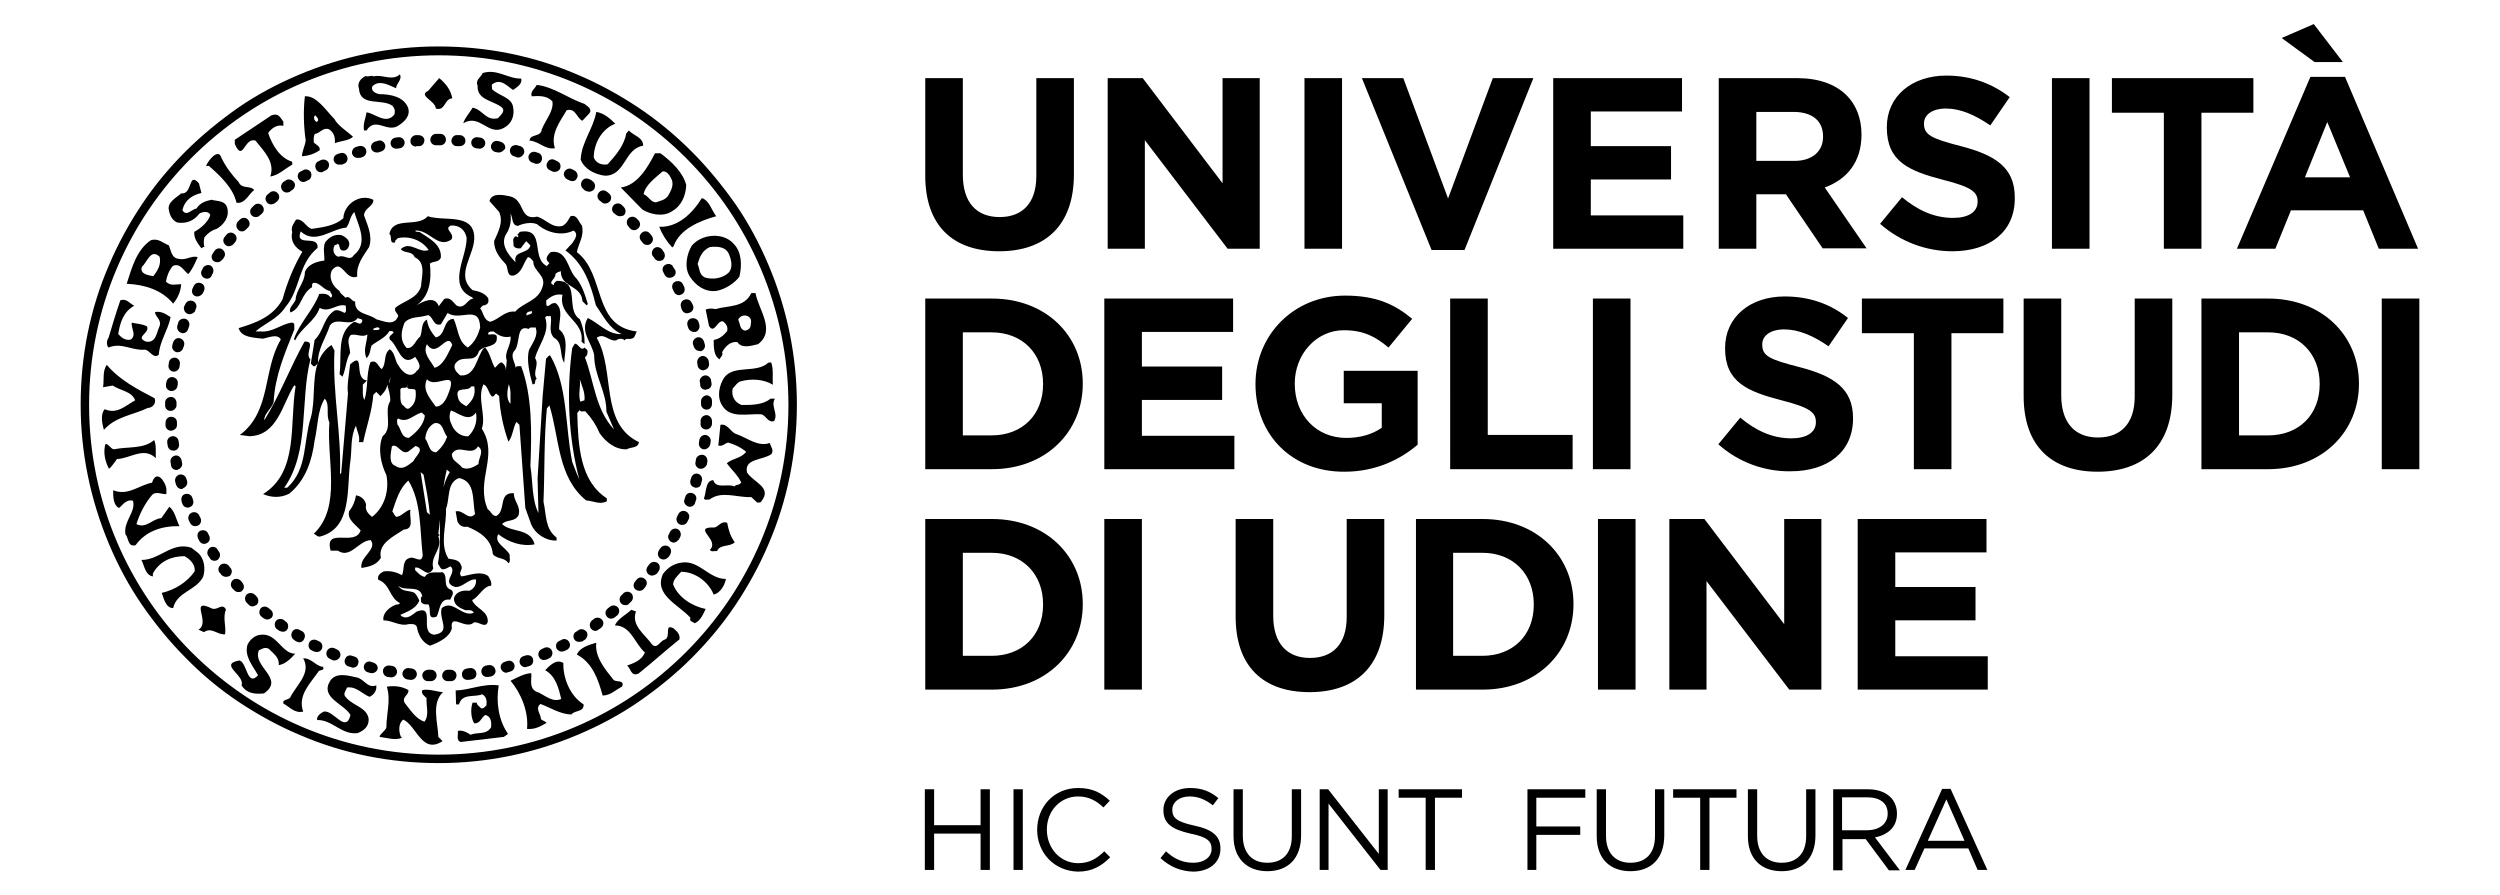 <?xml version="1.0" encoding="utf-8"?>
<!-- Generator: Adobe Illustrator 27.7.0, SVG Export Plug-In . SVG Version: 6.00 Build 0)  -->
<svg version="1.1" id="Livello_1" xmlns="http://www.w3.org/2000/svg" xmlns:xlink="http://www.w3.org/1999/xlink" x="0px" y="0px"
	 viewBox="0 0 592 212" style="enable-background:new 0 0 592 212;" xml:space="preserve">
<path d="M232.2,186.9v8.5h-11v-8.5h-2.2V206h2.2v-8.6h11v8.6h2.2v-19.1H232.2z M240,186.9h2.2V206H240V186.9z M245.6,196.5
	L245.6,196.5c0-5.5,4-9.9,9.7-9.9c3.5,0,5.5,1.2,7.5,3l-1.5,1.6c-1.6-1.5-3.4-2.6-6-2.6c-4.2,0-7.4,3.4-7.4,7.8v0.1
	c0,4.4,3.2,7.9,7.4,7.9c2.6,0,4.3-1,6.2-2.8l1.4,1.4c-2,2-4.2,3.4-7.6,3.4C249.7,206.3,245.6,202,245.6,196.5 M274.8,203.2l1.3-1.6
	c2,1.8,3.9,2.7,6.5,2.7c2.6,0,4.3-1.4,4.3-3.2V201c0-1.8-1-2.8-5-3.6c-4.4-1-6.4-2.4-6.4-5.5v-0.1c0-3,2.6-5.2,6.3-5.2
	c2.8,0,4.8,0.8,6.7,2.4l-1.3,1.7c-1.8-1.4-3.5-2.1-5.5-2.1c-2.5,0-4.1,1.4-4.1,3.1v0.1c0,1.8,1,2.8,5.2,3.7c4.3,0.9,6.2,2.5,6.2,5.4
	v0.1c0,3.3-2.7,5.4-6.5,5.4C279.6,206.3,277.1,205.3,274.8,203.2 M292.1,198v-11.1h2.2v11c0,4.1,2.2,6.4,5.8,6.4
	c3.5,0,5.8-2.1,5.8-6.3v-11.1h2.2v10.9c0,5.6-3.2,8.5-8,8.5C295.4,206.3,292.1,203.4,292.1,198 M326.5,186.9v15.3l-12-15.3h-2V206
	h2.1v-15.7l12.3,15.7h1.7v-19.1H326.5z M331.2,186.9v2h6.4V206h2.2v-17.1h6.4v-2H331.2z M361.7,186.9V206h2.1v-8.3h10.4v-2h-10.4
	v-6.8h11.6v-2H361.7z M378.1,198v-11.1h2.2v11c0,4.1,2.2,6.4,5.8,6.4c3.5,0,5.8-2.1,5.8-6.3v-11.1h2.2v10.9c0,5.6-3.2,8.5-8,8.5
	C381.3,206.3,378.1,203.4,378.1,198 M396.2,186.9v2h6.4V206h2.2v-17.1h6.4v-2H396.2z M413.9,198v-11.1h2.2v11c0,4.1,2.2,6.4,5.8,6.4
	c3.5,0,5.8-2.1,5.8-6.3v-11.1h2.2v10.9c0,5.6-3.2,8.5-8,8.5C417.1,206.3,413.9,203.4,413.9,198 M442.1,196.6c2.9,0,4.9-1.5,4.9-3.9
	v-0.1c0-2.4-1.8-3.8-4.9-3.8h-5.9v7.8H442.1z M434.1,186.9h8.2c2.4,0,4.2,0.7,5.4,1.9c0.9,0.9,1.5,2.3,1.5,3.8v0.1
	c0,3.2-2.2,5-5.2,5.6l5.9,7.8h-2.6l-5.5-7.4h-5.5v7.4h-2.2V186.9z M460.9,189.3l4.3,9.8h-8.7L460.9,189.3z M459.9,186.8l-8.7,19.2
	h2.2l2.3-5.1h10.4l2.2,5.1h2.3l-8.7-19.2H459.9z M219.1,41.6V18.5h8.9v22.9c0,6.6,3.3,10,8.7,10c5.4,0,8.7-3.3,8.7-9.7V18.5h8.9
	v22.8c0,12.2-6.9,18.2-17.7,18.2C225.7,59.5,219.1,53.5,219.1,41.6 M262.4,18.5h8.2l18.9,24.9V18.5h8.8v40.4h-7.6l-19.6-25.7v25.7
	h-8.8V18.5z M308.9,18.5h8.9v40.4h-8.9V18.5z M322.5,18.5h9.8l10.6,28.5l10.6-28.5h9.6l-16.3,40.7h-7.8L322.5,18.5z M367.8,18.5
	h30.5v7.9h-21.6v8.2h19v7.9h-19V51h21.9v7.9h-30.8V18.5z M424.9,38.1c4.3,0,6.8-2.3,6.8-5.7v-0.1c0-3.8-2.7-5.8-7-5.8h-8.8v11.6
	H424.9z M407,18.5h18.5c5.1,0,9.1,1.4,11.8,4.1c2.2,2.2,3.5,5.4,3.5,9.2v0.1c0,6.5-3.5,10.6-8.7,12.5l9.9,14.4h-10.4L422.9,46h-7
	v12.9H407L407,18.5L407,18.5z M445.2,53l5.2-6.3c3.6,3,7.5,4.9,12.1,4.9c3.6,0,5.8-1.4,5.8-3.8v-0.1c0-2.2-1.4-3.4-8.1-5.1
	c-8.1-2.1-13.4-4.3-13.4-12.4v-0.1c0-7.3,5.9-12.2,14.1-12.2c5.9,0,10.9,1.9,15,5.1l-4.6,6.7c-3.6-2.5-7.1-4-10.5-4
	s-5.2,1.6-5.2,3.5v0.1c0,2.6,1.7,3.5,8.7,5.3c8.2,2.1,12.8,5.1,12.8,12.1V47c0,8-6.1,12.5-14.8,12.5C456.2,59.5,450.1,57.3,445.2,53
	 M485.9,18.5h8.9v40.4h-8.9V18.5z M512.4,26.7h-12.3v-8.2h33.5v8.2h-12.3v32.2h-8.9V26.7z M556.5,42l-5.4-13.1L545.8,42H556.5z
	 M554.8,14.7h-6.7L540.3,9l7.6-3.3L554.8,14.7z M547.1,18.2h8.2l17.3,40.7h-9.3l-3.7-9.1h-17.1l-3.7,9.1h-9.1L547.1,18.2z
	 M234.8,103.1c7.3,0,12.2-4.9,12.2-12.1v-0.1c0-7.2-4.9-12.2-12.2-12.2H228v24.4H234.8z M219.1,70.7h15.8c12.7,0,21.5,8.7,21.5,20.1
	v0.1c0,11.4-8.8,20.2-21.5,20.2h-15.8L219.1,70.7L219.1,70.7z M261.5,70.7h30.5v7.9h-21.6v8.2h19v7.9h-19v8.5h21.9v7.9h-30.8V70.7z
	 M297.3,91v-0.1c0-11.5,9-20.9,21.2-20.9c7.3,0,11.7,2,15.9,5.5l-5.6,6.8c-3.1-2.6-5.9-4.1-10.6-4.1c-6.5,0-11.6,5.7-11.6,12.6v0.1
	c0,7.4,5.1,12.8,12.2,12.8c3.2,0,6.1-0.8,8.4-2.4v-5.8h-9v-7.7h17.5v17.5c-4.1,3.5-9.9,6.4-17.3,6.4
	C305.9,111.8,297.3,102.9,297.3,91 M343.4,70.7h8.9V103h20.1v8.1h-29V70.7z M377.2,70.7h8.9v40.4h-8.9V70.7z M406.9,105.2l5.2-6.3
	c3.6,3,7.5,4.9,12.1,4.9c3.6,0,5.8-1.4,5.8-3.8v-0.1c0-2.2-1.4-3.4-8.1-5.1c-8.1-2.1-13.4-4.3-13.4-12.3v-0.1
	c0-7.3,5.9-12.2,14.1-12.2c5.9,0,10.9,1.8,15,5.1L433,82c-3.6-2.5-7.1-4-10.5-4s-5.2,1.6-5.2,3.5v0.1c0,2.7,1.7,3.5,8.7,5.3
	c8.2,2.1,12.8,5.1,12.8,12.1v0.1c0,8-6.1,12.5-14.8,12.5C417.9,111.7,411.7,109.5,406.9,105.2 M453.2,78.9h-12.3v-8.2h33.5v8.2
	h-12.3v32.2h-8.9V78.9z M479.2,93.8V70.7h8.9v22.9c0,6.6,3.3,10,8.7,10s8.7-3.3,8.7-9.7V70.7h8.9v22.8c0,12.2-6.9,18.2-17.7,18.2
	C485.9,111.7,479.2,105.7,479.2,93.8 M537.1,103.1c7.3,0,12.2-4.9,12.2-12.1v-0.1c0-7.2-4.9-12.2-12.2-12.2h-6.9v24.4H537.1z
	 M521.3,70.7h15.8c12.7,0,21.5,8.7,21.5,20.1v0.1c0,11.4-8.8,20.2-21.5,20.2h-15.8V70.7z M564,70.7h8.9v40.4H564V70.7z M234.8,155.3
	c7.3,0,12.2-4.9,12.2-12.1v-0.1c0-7.2-4.9-12.2-12.2-12.2H228v24.4H234.8z M219.1,122.9h15.8c12.7,0,21.5,8.7,21.5,20.1v0.1
	c0,11.4-8.8,20.2-21.5,20.2h-15.8L219.1,122.9L219.1,122.9z M261.5,122.9h8.9v40.4h-8.9V122.9z M292.6,146v-23.1h8.9v22.9
	c0,6.6,3.3,10,8.7,10s8.7-3.3,8.7-9.7v-23.2h8.9v22.8c0,12.2-6.9,18.2-17.7,18.2C299.2,163.9,292.6,157.9,292.6,146 M351,155.3
	c7.3,0,12.2-4.9,12.2-12.1v-0.1c0-7.2-4.9-12.2-12.2-12.2h-6.9v24.4H351z M335.3,122.9h15.8c12.7,0,21.5,8.7,21.5,20.1v0.1
	c0,11.4-8.8,20.2-21.5,20.2h-15.8V122.9z M378.4,122.9h8.9v40.4h-8.9V122.9z M395.4,122.9h8.2l18.9,24.9v-24.9h8.8v40.4h-7.6
	l-19.6-25.7v25.7h-8.8V122.9z M439.9,122.9h30.5v7.9h-21.6v8.2h19v7.9h-19v8.5h21.9v7.9h-30.8V122.9z"/>
<path d="M123.4,18.6c0.4,1.3-1.1,2.1-1.9,2.7c-1.4-0.9-2.8-2.7-4.7-1.5c-0.6,0.2-0.2,0.9-0.3,1.3c1.6,1.6,4.6,1.9,5,4.2
	c0.4,2.1-0.3,4-2.2,5c-3.7,2-5.7-3.5-9.6-1.1c0.4-1.4,1.5-2.4,2.2-3.7c2.4,0.4,3.1,3.2,6,2.5c0.7-0.8,1.9-1.7,0.9-2.6
	c-2-1.6-5.9-1.7-5.7-5.1c-0.6-1.4,0.8-2,1.2-3C117.7,16.2,120.3,18.7,123.4,18.6 M88.5,18.1c1.9-0.6,4.4,1.2,6.2-0.5
	c0.6,1.4-0.9,2.1-0.9,3.3c-1.7-0.7-3.9-2.1-5.6-0.5c-0.5,1.2,0.9,1.8,1.7,1.9c2.6,0,5.6,0.6,6.7,3.1c0.7,2-0.8,3.4-2.2,4.3
	c-2.7,1.9-5.5-2.2-7.6,1.2l-0.6,0c-0.3-1.6,0.4-2.9,0.6-4.3c2.1,0.3,4.6,3,6.6,0.5c0.2-1,0.1-1.2-0.4-2c-2.5-1.9-7.7,0.3-8-4.1
	c-0.5-1.4,0.5-2.5,1.6-3C87.3,18.3,88.1,17.7,88.5,18.1 M107.1,23.3c-1.9,0-1.6,3.1-3.9,2.4c-0.1-1.9-4.3-3-1.8-4.2l2.6-3
	C105.4,19.6,106.8,21.3,107.1,23.3 M138.4,24.6c0.7,0.6,2,1.2,1.1,2.3l-1.6,1.7c-1.3-0.6-1.6-3.1-3.7-2.5c-1.6,2.7-3.9,5.6-2.8,9
	c-2.4,0.4-3.8-1.7-6-1.8c0.1-1.7,2.7-0.7,2.9-2.7c0.9-2.2,2.9-4.4,2.5-6.6c-1.3-1.4-3.1-1.3-4.9-1.2c-0.4-1.2,0.8-1.8,1.2-2.7
	C131.2,20.6,134.5,23.3,138.4,24.6 M67.1,28.8l0,1c-1.6-0.4-2.9,0.7-3.6,1.7c0.9,2.7,2.7,5.9,5.7,6.8l0,0.7
	c-1.7,0.9-3.2,2.5-5.2,2.8c1.2-3.4-1.5-6-3.5-8.5c-2.7-0.9-2.9,5.3-4.9,0.8l0-1l8.7-5.8C66,26.7,66.3,27.8,67.1,28.8 M75.3,28.6
	L75,28.9c-0.7-0.4-0.8-1.1-0.4-1.6C74.8,27.5,75.5,28,75.3,28.6 M83.6,32.4c-1.2-1.2-3.6-2.6-4.4-4.2c-2-2-4.2-5.6-7-5.4
	c-0.4,3.3-0.3,7.2,0.2,10.5c-0.2,1.3-0.8,2.3-0.9,3.7c1.6-0.1,3-0.6,4.2-1.4c0.2-1-0.9-1.3-1.4-1.9c0-0.7-0.1-1.5,0.3-2
	c1.2-0.1,1.8-1.6,3.3-1.1c1.2,0.8,1.5,1.9,1.4,3.3C80.8,33.3,82.4,33.4,83.6,32.4 M145.7,29.3c-3.2,1.2-5.1,4.7-5.1,8
	c0.5,1.3,1.9,1.9,3.3,1.6c2-2.2,3.9-4.5,4.4-7.3l0.6-0.7c1.1,1.2,3.4,1.6,3.4,3.6c-4.5,0.7-4.2,7.2-9.1,7.1
	c-2.3-0.3-4.8-1.5-5.7-3.8c0.2-4.2,3-7.3,3.7-11.3C143.1,26.8,144.6,28.2,145.7,29.3 M52.4,37.3c1,2.1,2.4,4,4.1,5.8
	c0.8,1.8,2.7,0.7,3.7,1.9c-1.2,0.8-2.2,3.4-4.2,3c-0.8-3.5-3.8-6.3-6.5-8.7l-0.7,0C49.2,38.1,51.7,35,52.4,37.3 M47.7,45.7
	c-2.2,0.5-4,1.7-4.5,4.1c1,1.6,2.2-0.3,3.3-0.4c0.9-1.4,2.2-1.8,3.6-2.1c1.3,0.4,3.2,0.1,3.7,1.9c0.6,2.2-0.8,4-2.5,5
	c-1.1,0.3-2.1,1-2.9,2c-0.2,0.9-0.2,1.4,0,2.3c-0.3-0.1-0.5,0.2-0.7,0.3c-0.9-1.2-1.8-2.3-1.7-3.9c1.5-0.8,3.3-2.3,3.8-4
	c-0.5-1.1-2-0.7-2.6-0.3c-1.3,1.7-3,2.4-5.2,2.1c-1.2-0.5-1.8-1.7-2-2.9c-0.5-1.9,1.8-3,2.9-4c2.8,0.3,1.6-5.3,4.2-2.4L47.7,45.7z
	 M158.3,46.2c-0.7,1.2-1.9,1.3-2.9,1.7c-1.3,0.1-1.9-1.6-3-1.9c0.4-2.2,2.8-3.9,4.5-5.4c0.9-0.2,1.7,0.9,2,1.6
	C159.7,43.5,159,45,158.3,46.2 M156.4,36.3l-1.3,0c-1.6,3.1-4.1,7.6-8.1,8.1l5.1,5.2c1.9,1.2,4.9,1.8,6.9,0.5
	c2.4-1.3,3.4-3.8,3.5-6.3C161.7,40.8,159.1,38.3,156.4,36.3 M169.6,51.2c-3.9,1.1-8.6,3-10.1,7.1l-0.3,0.3c-1.4-1.5-2.4-3.1-3.1-4.9
	c4.4,0.2,7.9-3.2,10.1-6.8C168,47.5,168.5,49.8,169.6,51.2 M36.3,65.4c-1.1-0.2-3.3-0.5-2.7-2.2c1.3-1.2,2.1-4.4,4.2-2.4
	C38.2,62.6,37.4,64,36.3,65.4 M42.4,61.3c-1.8-0.1-1.9-2-2.4-3.2c-1.4-0.5-2.5-1.8-4.3-1.2c-3.4,2.3-4.5,6.6-5.7,10.3
	c4.2,0.2,8.3,1.4,11,4.7c1.1-1.3,1.8-2.9,1.9-4.6c-1.6,0-2.4,0.5-3.6-0.6c0.2-1.3,0.7-2.6,1.6-3.7c1.8-0.9,2.7,1.3,3.7,1.9
	c1-1.2,1.6-2.6,2.2-4C45.4,60.4,44.1,61.7,42.4,61.3 M172.5,64.6c-1.4,1.3-3.7,1.7-5.6,1.1c-1.4-0.7-1.2-2.1-1.7-3.2
	c0.5-1.7,1.1-3.2,2.9-4c1.9-0.2,3.9-0.1,4.6,1.9C173.2,61.6,173.6,63.5,172.5,64.6 M173.7,57.7c-2.5-2.8-7.6-2.3-9.9,0.5
	c-1.2,2-1.8,5.1-0.5,7.2c1.4,2.2,3.6,3.8,6.3,3.5c2.2-0.4,4.4-1.9,5.5-3.4C175.7,62.9,175.7,59.7,173.7,57.7 M31.8,72.4
	c-2.6,1.4-3.4,4.1-3.8,6.7c0.8,0.9,1.7,1.6,3,1.3c1.4-1.1,0-2.6,0.2-4c1.2,0.3,2.6,0.3,3.6,0.9c0.8,1.6-3,2.5-0.2,3.6
	c2.4,0.4,2.5-2.3,3.2-3.7c0.5-1.5-1-2.1-1.1-3.3c1.5-0.3,2.6,0.5,3.7,1.2c-0.6,3.1-2.6,5.7-2.8,8.9c-1.3,1.1-2.1-1.1-3.3-1.2
	c-3,0.3-5.5-1.8-8.6-0.5c-0.5-0.5-0.5-1.7,0-2.3c0.9-3,1.8-6,2.8-8.9C30,70.6,30.7,71.9,31.8,72.4 M176.5,78.3
	c-1.4-0.2-1.2-1.7-1.7-2.6c0.8-1.7,3.5-1.1,3,0.9C177.8,77.7,177.3,78.1,176.5,78.3 M178.9,69.4l-1,0c-1.6,3.5-5.5,2.9-8.5,3.8
	c-0.9-0.2-1.4-0.2-2.3,0.1l0.8,3.9c1.3,2,1.9-1.4,3.3-1.1c0.8,0.6,1.2,1.3,1,2.3c-0.9,1.1-1.9,1.9-3.2,2.1c0,1.7,0,3.8,1.4,4.6
	c0.2-0.6,0.9-0.9,0.6-1.7c0.7-1.3,1.9-2.6,3.6-2.4c1.1,1.7,3.5,0.8,4.9,0.5C183.8,78.3,179.6,73.3,178.9,69.4 M36.6,94.3
	c0.5,1.2-0.5,2.3-1.6,2.3c-3.5,1.7-7.6,2-10.4,5.2c-0.4-1.4-0.9-3.7,0.2-4.9c2.9,1.3,5-0.9,7.2-2.1c-0.8-2.2-3.6-2.3-5.3-3.5
	l-2.3,0.4c0.3-1.8-0.2-3.8,0.9-5.3C28.3,90,32.6,92.2,36.6,94.3 M182.6,85.8c0.6,1.5,0.3,3.5,0.4,5.3c-2.1-1.3-5.1-1.5-7.6-0.8
	c-0.8,0.2-1.3,1.1-1.9,1.7c-0.4,1.8,0.5,3.3,2.1,3.9c2.5,0,5,0,6.9-1.5l1,0c-1.1,1.8,0.9,3.5-0.2,5.3c-1.4,0.5-1.9-1.3-3-1.6
	c-3.3-0.2-7.4,1.1-9.3-2.1c-1.3-2-0.7-4.8,0.5-6.6c2.3-3.1,7.6-0.9,10.4-3.5L182.6,85.8z M174.4,102.8c2.6,0.9,5.1,3.1,7.9,2.1
	c0.2,0.9,1,1.6,0.4,2.6c-1.9,1.5-6.6,1-5.8,4.4c1.6,2.4,6,3.5,3.4,6.8c-0.2,0.4-0.6,0.3-1,0.3l-1.4-1.3c-3.3,0.2-7-1.6-9.9,0.6
	c-0.4-0.1-1.1,0.3-1.3-0.3c0.6-1.5,0.3-4.2,2.2-4.3c0.7,2.2,3.4,0.7,5,1.5c0.4-0.6,1.3-0.2,1.6-1c-0.8-1.7-2.3-3-3.4-4.5
	c1.4-1.2,3.3-1.1,4.6-2.7c-1.3-1.1-2.8-1.8-4.3-2.2c-0.8,0.2-1.3,1-2.3,0.7l0.5-4.9C172.3,100.2,173,102.4,174.4,102.8 M36.9,108.5
	c-2.8-2.8-6.1,0.1-9.2,0.2c-0.6,0.8-1.3,1.9-1.9,2.3c-0.8-1.5-1.5-3.9-0.8-5.9c0.8,0.1,1.2,1.2,2,1.3c3.2-0.7,7,0,9.5-2.2
	C37.1,105.4,36.8,107.4,36.9,108.5 M138.5,84.6c0.6-0.4,0.7-1,0.6-1.7l-0.7-0.6c-0.9,1-1.4-1-2.3-0.9l-0.6,1
	c-1.4,10.4-0.9,21.3,1.7,31.2c-0.1-0.2-1.2-2.8-1.7-4.2c-1.7-8.4-1-17.9-5.2-25.2c-0.5-0.1-0.6,0.5-1,0.7l-0.8,8.9l-1.2,19.5
	l0.2,8.2c-1.6-3.3-1.3-7.4-1.9-11.1c0.3-7.9,0.5-16.6-2.2-23.7c-0.4,0.1-1.1-0.2-1.3,0.4c-0.1-1.3-1.3-2.6-0.4-3.9
	c1.7-1.6,0.3-6.5,3.5-5.3c0.3-0.6,1.1-0.2,1.6-0.4c0.8,1.9-0.7,3.7-1.5,5.3c-0.7,2.3,0.1,5.7,0.8,8.2c1,0.1,0.3-1,1-1.3
	c-1.1-1.6,0.7-3.3-0.4-4.9c0.8-3.2,3.6-6,2.4-9.6c0.2-0.6,0.9-0.2,1.3-0.4c0.4,1.7-0.7,3.6,0.8,5.2c2.2,1.1,1.2,4.1,2.4,5.9
	c0.1-2.4,1.2-6.1-1.2-7.9c-0.1-2,1.1-4.7-0.8-6.2c-0.9-0.2-1.3,0.5-1.9,0.7c-0.6-0.2-0.2-0.9-0.4-1.3c1.1-1,2.3-1.7,3.9-1.4
	c-1.1,5.1,5.2,6.1,4.5,11.1l0.7,0.6c0.1-1.8-0.3-4.1-1.1-5.9c-2.8-1.8-1-6.4-2.9-8.3c-0.2-0.1-0.4-0.3-0.5-0.4
	c-0.5-0.3-1.2-0.4-2.1-0.4c-0.2,0.3-0.8,0.5-0.6,1c-1.8-0.5,0.6-1.6,0.3-2.6c0.3-0.4,0.8-0.5,1.3-0.7c0,1.3,0.5,2.1,1.2,2.7
	c0.2,0.1,0.4,0.2,0.5,0.4c1.4,1,3.3,1.7,3.4,4l1,1l0.3-0.3c-0.7-2.3-1.5-4.9-3.1-6.5c-1.7-2-1.9-6.5-5.7-5.8
	c-0.7,0.6-1.4,1.6-0.6,2.3l0.3,0.3l-0.6,0.7c-3.9-1.9-0.2-9.2-6.4-8.1l-0.6,0.7l0.3,0.3l-0.3,0.3l-0.3-0.3c-1.1,0.5-0.5,1.5-0.6,2.3
	c0.4,0.6,1,0.7,1.7,0.6l1.3-1.7l1,1c-0.5,2.2-4.2,1.1-3.5,4c-1.6-1.6-3.9-4.3-2.1-6.9c0.8-1.3,1.1-2.9,0.9-4.6
	c0.6,1,0.2,2.7,1.7,2.9c1.3-0.6,3.2-1,4.6-0.4c2.3,2,5.8,2.9,8.6,1.5c1.3,0.8,0.3,2.1-0.3,3l-1.6,1.7c4.4,3.2,6,8.1,7.2,13
	c1.7,2.4,3.1,5.5,6.1,6.8c-3.2,0.2-5.3-2.5-8-3.8c-2,3.2,1,5.9,1.5,8.8c0,4.9,2.9,8.5,2.9,13.4l1.8,4.2
	C140.9,96.8,140.7,90.3,138.5,84.6 M138.4,94.8l-1,0.3c-0.5-2,0.1-3.2-0.1-5.3C137.8,91.5,138.6,92.9,138.4,94.8 M120.5,91
	c0.6,1.7,0.3,2.7,0.4,4.6C119.8,94.7,120.1,92.3,120.5,91 M119.8,87.7c0-0.8-0.3-1.4-1-1.9c-0.7,0.1-1.1,0.9-1.6,1.3
	c-0.9-1.5-1.1-3.4-2.3-4.8c-0.1,0-0.2,0.1-0.3,0.1c-1.8,2.1-1.9,6.8-5.6,6.5c-0.9-0.7-1.9-1.8-1.1-2.9c1.7-2.2,4.5,0.3,5.5-2.8
	c0.3-0.4,0.6-0.6,1.1-0.8c0.1-0.1,0.2-0.2,0.2-0.2c0,0,0.1,0.1,0.1,0.1c1.4-0.5,3.2-0.6,2.8-2.8c-0.5-0.6-1.3-0.2-2-0.3
	c-0.1-0.8,0.8-0.7,1.3-0.7c1.1,0.9,2.4,1.6,4,1.2c0.2,2.1-1.6,3.8-0.9,5.6L119.8,87.7z M113.3,109.9c-1.1,0.7-2.6,1.5-3.9,0.8
	c-1-1.3-2.4-1.5-2.4-3.2c1.6-2.6,4.6,0.8,6.2-1.8C114.8,106.8,113.3,108.4,113.3,109.9 M111.6,91.5l0.7,0c0.4,2-0.4,3.4-1.9,4.7
	c-1-0.6-1.8-1-2-2.3C107.8,91.3,110.8,92.9,111.6,91.5 M106.8,97.2c1.8,0.6,4.2,2.9,5.9,0.5c0.4,1.9-0.2,4.1-1.8,5.6
	c-1.8,0.2-3.5-1.3-4-2.9C106.4,99.6,106.3,98.1,106.8,97.2 M103.2,96.3c-1.3-1.9-3.3-3.9-2.1-6.5c2,2.4,7.2-2.6,5.3,2.8
	C105.9,94,105.1,96.2,103.2,96.3 M103.7,133.5c0.4,0.4,0.4,1,1,1.3c0.8,0.1,1.3-0.4,2-0.7c1.7,1.6-2.4,3.8,1.1,4.9
	c1.9,0.1,3-1.9,4.9-1.8c0.2,1.2-0.5,2.3-1.6,2.7c-1.5-0.2-3.1,0.2-3.6,1.7c-0.1,1.7,1.4,2.4,2.7,2.9c0.7,0,1.6-0.2,2,0.6
	c-2.8,1.2-4.9-3.3-7.6-1.1c-0.8,2.7,2.4,5.7-1.8,6.3c-3.7-0.5,0.5-7.2-4.1-5.5c-1,0.7-2.2,2-3.6,1.1l-0.3-0.3
	c1.7-0.8,3.7-1.4,4.5-3.4c-0.4-0.7-0.6-1.4-1.3-1.9c-1.2-0.5-2.8-0.1-3.7-1.6c1.6,1.5,5.1-0.4,5.7,2.5c-0.6,0.2-0.2,0.9-0.3,1.3
	c0.4,0.6,1,0.7,1.7,0.6c0.9,0.9-0.5,3.9,2,2.9c0.8-1.4,0.6-4.4,3.2-4c0.3-0.7,1.1-1.6,0.3-2.3c-2.3-0.7-0.6-3.2-2.1-4.2
	c-1.5,0.2-3.3-0.4-4.2,1.1c-0.9-0.1-1.6-0.9-2.3-1.6l0-0.6c1.6-0.3,3,2.8,4.3,0.2c-0.8-3,2.3-4.5,1.2-7.6l0.3-0.3l-0.3-0.3
	c0.7-5.1,0.8-10.3,2-15.2l0.7,0.6C102.8,118,105,126.4,103.7,133.5 M100.7,103.9c0.1-1.5,0.8-3,2.2-3.7c2.1-0.3,2,2.2,3,3.2
	c-0.5,1.4-1.3,2.6-2.6,3.7C101.5,107.1,101.6,105,100.7,103.9 M99.6,111.8l0.7,0.6c0.6,3.2,1.2,6.2,1.5,9.5l-0.7-0.6L99.6,111.8z
	 M97.9,109.2c-1.3,1-2.6,2.3-4.3,1.1c-1.7-0.6-1-3.2-0.8-4.6c1.4-1,2.4,2.7,4.3,0.9l1.3-1C100.8,106.3,98.3,108.1,97.9,109.2
	 M92.3,82.7c-1.6,1.2-0.7,3.3-1.9,4.7c-0.8-0.4-1.1-2.4-2.7-1.6c-1,2.8-0.5,6.1-1.4,8.9c-0.6-1-0.3-2.4-0.4-3.6l1-1
	c-3.3-0.4-0.3-7.2-4-3.8c-0.2,2.3-0.8,4.8-0.5,6.9l-1.6,18.8l-0.3,0.3c0.4-9.6-1.8-19.1-1.3-29.3l-0.7-1.3c-1.7,1.1-2.6,2.6-3.2,4.2
	c0,0,0,0.1,0,0.1l-0.1,0.1c-1.3,3.9-0.5,8.8-1.6,12.8c-1.8,5.5-0.7,12.2-5.6,16.6l-0.7,0c6.1-8.6,3.7-20.5,6.2-30.4
	c-1.5-1.4,1.5-4.4-1.4-4.2c-3.4,6.1-5.8,12.6-9.5,18.6c-0.2-1.4,1.8-2.8,2.2-4.3c0.3-6.2,2.7-11.7,4.9-17.2
	c-0.1-0.6,0.3-1.7-0.7-1.6c-2.5,0.4-4.4,2.3-7.2,2.1l-1.3,0c2.1-1.9,5.2-2.9,7.1-5.8c3.6-4.2,2.9-10.1,7.6-14c0.3-3.3-5.5,0-4-3.9
	c3.5,3.2,7.2-0.6,10.8-0.9c0.9-1.1,0.8-2.6,1.9-3.7c0.8,2.9,3.5,7.4-0.1,10.2c-1,1.6-2.2-0.2-3.6,0.4C79,60.6,78.6,59,79.3,58
	c0.3,0.1,0.5-0.2,0.7-0.3c0.6,0.4,0.2,1.3,1,1.6c0.8,0.2,1.4-0.3,1.6-1c0.5-1.3-0.8-2.2-1.7-2.6c-1.7-0.4-3.1,0.6-3.9,1.7
	c-0.6,1.2-0.1,3.2-0.2,4.3c-1.5,0.2-3.8,0.7-4.6,2.7c0,2.5-2.1,4.2-2.2,6.6c-0.4,1-1.8,2-1.2,3c2.7-1.1,2.4-4.4,5.1-6
	c0-0.4-0.1-0.8,0.3-1c1.4-0.3,2.5,1.8,4,1.9c-0.1,0.5,0.6,0.7,0.4,1.3l-0.3,0.3c-0.6-1-1.6-1-2.7-0.9c-1.4,3.8-4.7,6.9-6,10.7
	l0.3,0.3c1.4-3,4.7-4.5,5.8-7.7c2.3,1.3,4.2-1.2,6.2-0.5c-0.1,0.6,0.3,1.3-0.3,1.7c-0.7-0.3-1.4-0.8-2.3-0.6c-2.7,1.6-2.6,4.9-4.8,7
	c-0.3,1.9-0.6,3.8-0.9,5.6c0.3,0.2,0.5,0.8,1,0.6l0.6-0.6c0-0.1,0-0.1,0.1-0.2c-0.1-3.3,1.9-5.9,2.8-8.8c1.6-2.3,4.9,0.6,6.6-1.8
	c0.4,0.3,1.4,0.1,1,1c-0.6,0.9-1.2-0.3-2,0c-4.1,2.6-2.7,8-3.3,12.3l0.7,0.6c0.8-1.8,0.8-3.9,1.8-5.6c0-1.4-1-3.1,0.2-4.3
	c1.4-0.3,2.7,0.7,3.9-0.1c-0.1,1.9-1.1,3.8-0.2,5.6c0.9-0.8,0.8-2,1.2-3c1.4-1.1,3.3-1.8,4.2-3.4c0.4,0,0.8-0.1,1,0.3
	c-0.3,0.6-1.3,0.8-0.9,1.7c2,1.4,2.7,6.8,6,4.1c0.6,0.9,1.8,2.4,0.4,3.3c-1.4,2.1-3.5,0.3-4.3-1.2C93.4,85.4,93.7,83.7,92.3,82.7
	 M92.2,90.9l0-0.7l0.3-1L92.2,90.9z M89.9,77.8c-0.2,0.6-0.9,0.2-1.3,0.4l-0.3-0.3C88.8,77.7,89.5,77.2,89.9,77.8 M96.5,91.2
	c0,0.2,0,0.3-0.1,0.4c0.1,0.9,1.6,0.2,2,0.8c0.2,1.7,0,3.3-1.5,4.3c-0.8,0.4-1.1-0.6-1.7-0.9c-0.6-1-0.3-2.4-0.4-3.6
	c0.3-0.7,1.3-0.1,1.6-0.6C96.4,91.5,96.4,91.3,96.5,91.2 M94.3,99.1c2.2,1.2,3.7-1,5.6-1.4l0.7,0.7c-0.2,2.2-2.1,4.1-3.8,5.3
	c-1.9-0.1-1.8-2.2-2.7-3.2C94.1,100,93.8,99.4,94.3,99.1 M107.1,81.7c-1,1.9-2,4.8-4.2,5.4c-0.9-1.7-2.9-3.4-1.8-5.6
	C103.5,85.2,105.9,78.3,107.1,81.7 M95.8,76.4c1.4-1.6,3.7-1.1,5.6-1.8c1.3,0.6,1.2,2.7,3,2.2l1.6-2.7c2.9,2.1,7.6-2.2,7.7,3.5
	c-0.5,1.7-1.2,3.4-2.9,4.7c-2.4-1.4-2.3-4.6-3.4-6.8c-2.6,0.1-1.7,3.9-4.2,4.4c-1.1-1.2-1.9-2.6-2.1-4.2c-1.5,0.7-1,2.7-1.6,4
	c-1.2,0.9-1.5,2.9-3.2,2.7C94.6,80.6,95,78.4,95.8,76.4 M101.8,62.4c0.8-0.6,2.1-0.2,2.6-1.4c0.2-3.2-2.9-4.6-5.1-6.1
	c-0.4,0-0.8,0.1-1-0.3c3.3-0.3,5.4,4.4,8.6,2.1c0.9-1.5-2-2.5-0.1-3.3c2-0.1,3.3,1,3.7,2.9c0.1,4.6-4.8,11.4,1.3,14.1l0.3,0.3
	c-1.5,0.1-2,2.6-3.9,1.7c-0.9-0.7-1.5-2.2-3-1.6l-1.3,1.7c-1-2.6-3.7-1.1-5.3-0.2C101.8,70.1,102.2,66.3,101.8,62.4 M126,73.7
	c0.1,0.8-0.8,0.7-1.3,1C124.4,73.9,125.4,73.7,126,73.7 M141.3,80c1.7-1.3,2.9,0.9,4.6,0.6c0.5-0.4,1.5-0.6,2,0
	c0.3-0.6,1.1-0.2,1.6-0.4c0.9-0.1,0.9-1.1,1.3-1.7c-10.6-1.3-7.3-13.5-14.2-18.8c0.4-2.1,1.8-3.8,1.2-6.3c-0.8-0.8-1.1-2.7-2.7-2.2
	c-0.6,1-0.9,1.7-1.9,2.3c-2.5,0.6-3.9-1.6-6-2.2c-4.3,1-2.8-3.9-6.4-4.8c-1.5-0.3-4.3-1-4.9,1.1l2.3,2.6c1.1,2.5-0.3,4.8-1.2,6.9
	c0,2.3,1.3,3.9,2.8,5.5c0.6,0.9,0.1,3.1,2,2.6c1.9-0.8,2-2.7,3.2-4.3c0.6,0,0.9,0.6,1.3,1c-0.1,2.4,3.3,3.3,2.1,6.2
	c-1,3.2-4.5,3.5-6.4,5.7c-2.4-0.3-3.8,1.8-5.9,2.4c-1.6-0.4-1.6-2.2-2.4-3.2c0.3-0.2,0.5-0.8,1-0.7c0.9-0.3,1.1-0.7,0.9-1.7
	c-0.9-1.3-2.3-1.6-3.7-1.9c-4.3-3.7,0.7-8.4,0.4-12.8c-0.4-5.5-7.2-3.4-11-4.7c-2.4,2.8-8.2-0.1-9.1,4.2c0.8,0.5-0.2,2.4,1.4,2
	c-0.2-0.5,0.4-0.7,0.6-1c2.6-0.6,5.7,0.4,7.3,2.8c-2.2,0.9-4.4-2.3-6.6-0.2c0.9,1.1,2.6,0.3,3.3,1.9c2.8,1.3,1.6,4.7,1.5,6.9
	c-0.9,3-4.1,3.4-6.1,5.1c-0.3,0.9,0.6,1.3,0.7,1.9c-0.9,2.6-3.5,1.2-5.2,0.8c-1.7-1.4-5.2-1.1-5-4.2c-0.9,0-1.2-1.5-2.3-0.9
	c-0.4-0.5-1.2-0.9-1.4-1.6c-1.5-1-2.7-3-1.8-4.9c2.4-3,3.1,2.6,6,1.5c-0.3-2.8,1.4-4.8,2.8-7c0.9-2.7-0.4-5.2-1.2-7.5
	c0.1-1.8,2.3-2.1,2.2-3.7c-3.3-1.6-7,1.2-7.1,4.4c-2.1,1.8-4.8,2.1-7.5,2.5c-1.4-0.4-2-2.5-3.7-2.2c-0.5,0.9-1.3,1.7-0.9,3
	c-0.5,2.1,0.7,3.7,2.4,4.6c-2.1,3.6-3.6,7.3-4.7,11.3c-2.3,4.2-6.5,5.6-10.4,6.8c0.7,2.3,3.6,2.2,5.7,2.5c1.3-0.2,3.5-1.3,4.3,0.2
	c-4.3,7.1-2.2,17-9.7,22.6l2.3,0.3c6.7-0.2,7.8-7.8,10.6-12.1l0.3,0.3c-1.5,8.9,0.8,20.2-7.7,25.5c2.1,0.9,4.2,0.9,6.2-0.1
	c3.9-3.2,5.4-7.9,6-12.6c0.8-3.3,0.6-7,2.4-9.9c1.3,1.4,0.2,3.9,1.1,5.6c-0.7,9,3,20-3.7,26.4c0.6,0.2,0.9,0.9,1.7,0.6
	c7.3-2.1,6.1-10.9,6.9-17.3c0.5-3,0-6.3,1.4-8.9c0.2,1.3,1,2.4,0.7,3.9l1,0c0.8-3.8,2.1-7.3,2.4-11.2l0.7-0.7l1,1
	c0.6-0.6,1.5-1.6,1.6-2.7c0.3,1.3,0.8,2.5,0.7,3.9c-1.6,2.4,0.8,6.3-1.8,8.3c-1.2,2.9-0.4,6.6,0.9,9.2c0.7,3.6-0.4,7.6-3.4,9.9
	c-1-0.8-1.7-1.6-1.4-2.9c-0.3-1.2-1.1-2-2.4-2.2c-0.2,1.3-0.7,2.6-1.6,3.7c-0.6,2,1.5,3.2,2.7,4.6c-1.3,4-8.7-1-7.1,4.8l1.7,0
	c3,2,4.9-2.4,7.8-2.5c1.6,2.3-2.7,3.9-2.2,6.6c1.7-0.3,3.5-0.6,4.6-2.4c-0.8-3.5,3.3-5.2,5.4-6.7c2.7-0.1,1.2-3,1.6-4.7
	c-1.2,0.2-2,1.5-3.3,1.7c-0.6-0.3-0.6-0.9-1-1.3c0.9-2.6,1.7-5.5,3.8-7.3c3.1,5,2.7,11.6,3.4,17.7c-0.3,2.2-2,0-3.3,0.7
	c-1.6,0.6-1,2.7-1.6,4c-1.3-0.7-2.7-1.1-4.3-0.9c-0.7,0.3-1.7,1-1.3,2c2.8,1,2.6,4.3,5.1,5.5c-0.2,0.4-0.6,0.3-1,0.4
	c-1.3,0.5-3.2,1.9-2.9,3.7c2.1,0,4,1.5,5.9,0.9c0.7,0,1.6-0.2,2,0.6c0.3,1.8,1.2,3.7,3.1,4.5c2-0.7,4.7-2,5.2-4.1
	c-0.5-3.9,3.3,0.5,5.2-1.4c1.2-0.3,2.7,1.5,3.3-0.1c0.2-2.7-3-3.2-3.7-5.2c1.7-0.8,2.6-3.3,4.5-3.4c0.2-0.9-0.3-1.6-0.7-2.3
	c-1.8-1.3-4.3-0.2-6.3,0.1c-1-0.9,0.5-1.6-0.1-2.6c-0.4-1.4-1.9-1.4-3-1.6c-2.2-3.5-0.4-7.9-0.6-11.8c1-2.4,0.1-6.2,3.1-7.3
	c4,0.8,3.1,5.4,3.8,8.5c-1.5,1.8-2.8-1.1-4.6-0.6l0.4,2.3c0.3,0.9,1.3,1.6,2.3,1.3c3,1.2,5.8,3,6.1,6.5c1,1.3,2.8,0.7,3.7,2.2
	c0.6-0.5,0.2-1.3,0.3-2c-0.7-1.7-3.9-2.8-2.7-4.9c2.4,1.9,5.6,3,8.6,2.4c-1.1-4-5.6-2.7-7.7-4.8c1.1-1.2,3-0.4,3.9-2.1
	c0.6-2.2-1.2-3.3-1.1-5.2c-3.8-0.3-1.8,4.2-4.2,5.4c-1.1-0.1-1.1-1-2-1.6c-3-6.9,2.7-12.6-1.4-19.1c1.1-3.1-1.2-7.2,0.4-10.5
	c1.1,0.5,1.1,2,2,2.9c0.5,0.1,0.6-0.5,1-0.7l0.7,0.6c0.2,3.8,1,7.4,2.2,10.8c1.1-1.4,1-3.2,1.9-4.7l0.7,0.7l1.4,19.7l1.4,3.9
	c1,2.3,3.5,3.9,6,3.8l0-0.7c-2.8-2.1-2.4-5.5-3.1-8.5c0.3-7.4,0.1-14.9,0.8-22.1l0.6-0.7c2.4,7.7,1.9,17,8.7,22.5
	c1.6,0.1,3.3,1.1,4.9,0.2l0-0.7c-6.4-4.1-6.8-12.6-7-20.2l0.6-0.7c0.2,0.6,0.9,0.2,1.3,0.3c1.5,1.6,2.6,3.3,3.4,5.2
	c1.5,2.1,3.7,3.9,6.4,3.8c1-0.6,2.7-0.2,2.9-1.7C141.9,100.2,145.8,87.8,141.3,80 M39.4,115.7l0,1.3c-1.1,0.1-2.3-0.7-3.3,0.1
	c-1.8,2.1-3,4.5-3.8,7c2.3,1.2,3.8-1.3,5.9-1.4l1.9-2.7c1.3,1,1.6,3,2.4,4.6c-4.2-0.1-8,1.2-10.4,4.5c-1.9,0.5-1.6-1.7-2.4-2.6
	c-0.5-3.1,2.5-5.2,1.8-7.9c-1.5-0.5-2.5,1-3.3,1.7c-1.4-0.7-1.4-2.6-1.4-4.2c3.5,1.4,6.1-1.2,9.2-1.8
	C37.1,110.9,39.2,114.2,39.4,115.7 M174,128.4c-1.2,1.2-3.5,0.4-4.2,2.1c-0.6-0.1-1.3,0.3-1.7-0.3c2.4-2.3-4-5.2,0.5-5.3
	c1.5,0.3,1.9-1.7,3.6-1.1C172.5,125.5,173,127.1,174,128.4 M47,131c1.4,1.4,1.7,3.7,1.1,5.6c-1.7,3.3-6.2,3.5-7.1,7.4
	c-1.7,0-2.2-2.2-2.7-3.6c3-0.7,5.9-2.4,7.8-5.1c0.2-1.6-1.1-2.9-2.4-3.6c-3.1,0-5.9,1.2-7.5,4.1l0,0.7c-1.8-0.3-2-2.5-2.7-3.9
	c4.4,0,7.2-4.4,11.8-2.9L47,131z M171.9,137.1c-0.3,1.5-1.3,3.3-2.9,3.7c-1.2-3-4.4-5.4-7.7-5.4c-0.8,0.9-1.9,1.8-1.9,3
	c1.2,3.1,4.6,5.2,7.7,5.8c-0.6,1.2-1.1,2.7-2.6,3.4c-0.4-0.4-1.4-0.4-1-1.3c-2.6-3-8.8-5.4-6.5-10.4c1.2-1.6,2.7-2.5,4.6-2.7
	C165.6,132.7,167.9,137.1,171.9,137.1 M53.5,144.3c-0.8,2.1,0.1,3.9-0.2,5.9c-1.8,0.2-3.2-1.8-5-0.5l-1.3-0.6c3-1.7-2.4-7.7,3.2-5
	C51.5,144.6,52.6,142.7,53.5,144.3 M150.6,144.8c-1.2,3.3,2.1,5.4,3.8,7.8c1.2,1.2,1.9-0.8,2.9-1.1c1.8-0.5-0.2-4,2.2-2.7
	c0.8,0.7,1.6,1.4,1.4,2.6c-3.5,2.8-6.2,5.3-9.7,8.1c-1.8,0.8-1.8-1.2-2.7-1.9c1.4-0.5,3.5-1.2,4.2-3.1c-2.4-2.1-3.3-6.4-7.1-6.4
	c0.6-1.5,2.6-2.5,3.9-3.7L150.6,144.8z M69.9,154.8c-0.9,1-2.3,2.5-3.9,2.7c0.2-1.8-1.2-2.7-2.4-3.9c-1-0.4-1.4,0-2.3,0.4
	c-1.6,3.9,6.3,6.7,1.2,10.2c-2.1,0.2-4,0.1-5.3-1.9c0.9-2.4-5.6-5-0.5-5.9c1.8,0.4,1.8,6.4,4.4,3.5c-1.2-2.2-3.3-4.5-2.5-7.2
	c0.6-1.3,1.8-2.3,3.2-2.4C65.6,149.9,66.7,154.8,69.9,154.8 M141.2,152.2c-0.4,3.3,2,6.2,4.1,8.8c0.6,0.6,2.7-0.1,2,1.6
	c-1.5,0.7-2.7,2.1-4.6,2.1c-1-3.7-2.4-7.8-6.1-9.7C137.3,153.3,139.5,152.7,141.2,152.2 M76.5,157.9c0.4,0.9-0.6,0.7-1,1
	c-2,2.9-5.1,5.8-3.7,9.6c-2,0.5-3.2-1.1-4.7-1.9c-0.3-1,1.1-0.8,1.6-1.4c1.4-2.9,5.1-5.8,3.1-9.3C73.8,155.8,74.8,157.8,76.5,157.9
	 M133.4,157c-0.1,3.6,1.6,7.8,4.8,9.8c0.1,1.9-2.1,1.3-2.9,2.4c-2.7-0.1-4.9-1.6-7.3-2.5c-1.4,1,0.1,2.4,0.1,3.6
	c0.4,0.4,1,0.4,1.3,0.9c-1.4,0.8-2.8,1.6-4.6,1.4c0.4-4.1-1.4-8.4-3.9-11.4c1.3-0.6,3.1-1.7,4.9-1.8c0.2,1.5-0.8,3.9,1.8,4.6
	c1.6,0.8,3.4,2.4,5.3,1.5c-0.6-2.5-1.3-5.4-3.8-6.8C130.1,157.7,131.7,155.9,133.4,157 M89.1,162.3c0.2,1.2-0.6,2.3-1.6,2.7
	c-1.8-0.7-3.1-2.5-5.3-2.2c-0.3,0.7-1.1,1.6-0.3,2.3c1.7,2.1,4.9,2.3,5.4,5.1c0.1,1.8-1.1,2.8-2.6,3.4c-3.8,0.5-6-3.2-9.6-3.1
	c-0.2-0.9,0.9-1.7,1.6-2c2.3-0.4,5.2,5.3,6.3,0.8c-1.6-2.7-7.3-4.1-4.8-8.1c1.4-2.1,4.3-1.2,6.2-0.8C86.2,160.7,87,163.1,89.1,162.3
	 M96.7,163.4c0.2,1.2-1.6,1.6-0.9,3c1.3,1.6,2.6,3.8,4.7,4.5c1.2-1.5,0.4-3.7,0.5-5.6c-0.6-0.6-1.3-1-1-1.9c1.8-0.3,3.3,0.4,4.9,0.5
	c-2.8,2.6-1.2,7.3-1.1,10.6l1,1c-4.9,3.2-6.1-3.6-9.3-5.1c-1.2,0.9-1.1,2.8-0.6,4l0.3,0.3c-1.6,0.7-3.6,0-5.3-0.2
	c0-0.7,1.4-1.4,1.6-2.3c0-3.2,1.1-6.4,0.1-9.6C93.6,162.3,95.3,162.6,96.7,163.4 M118.1,162.3c-0.7,4.1,0,8.3,2.2,11.5l-1,0.7
	l-10.2,1.2c-1.2-0.4-0.5-1.8-0.7-2.6c0.8-0.3,2.1,0.2,3,0.9c1.6-0.7,3.8,0.1,4.9-1.8c0.1-1.2,0-2.6-1.4-2.9c-1.1,0.8-1.1,2-2.6,2
	c-0.8-1.3-0.9-3.4-0.4-4.9l1,0c0,0.6,0.7,0.9,1,1.3c0.6,0.2,0.9-0.3,1.3-0.7c0.1-1.1,0-2-1-2.6c-1.8,0.8-4.8-0.3-5.5,2.4l-0.7,0
	l-0.1-3.3C111.4,163.4,114.3,161.8,118.1,162.3 M103.2,34.4c-0.7,0-1.3-0.6-1.3-1.3c0-0.7,0.6-1.4,1.3-1.4c0.2,0,0.5,0,0.7,0
	c0.1,0,0.2,0,0.4,0c0.7,0,1.3,0.6,1.3,1.4c0,0.7-0.6,1.3-1.3,1.3h0c-0.1,0-0.2,0-0.4,0C103.6,34.4,103.4,34.4,103.2,34.4L103.2,34.4
	z M108.9,34.6c0,0-0.1,0-0.1,0c-0.2,0-0.4,0-0.7,0c-0.7,0-1.3-0.7-1.2-1.4c0.1-0.7,0.7-1.3,1.4-1.2c0.2,0,0.4,0,0.7,0
	c0.7,0.1,1.3,0.7,1.2,1.4C110.2,34.1,109.6,34.6,108.9,34.6 M98.5,34.7c-0.7,0-1.3-0.5-1.3-1.2c-0.1-0.7,0.5-1.4,1.2-1.5
	c0.2,0,0.4,0,0.7,0c0.7,0,1.4,0.5,1.4,1.2s-0.5,1.4-1.2,1.4c-0.2,0-0.4,0-0.7,0C98.6,34.7,98.5,34.7,98.5,34.7 M113.6,35.2
	c-0.1,0-0.1,0-0.2,0c-0.2,0-0.4-0.1-0.7-0.1c-0.7-0.1-1.2-0.8-1.1-1.5c0.1-0.7,0.8-1.2,1.5-1.1c0.2,0,0.4,0.1,0.7,0.1
	c0.7,0.1,1.2,0.8,1.1,1.5C114.8,34.7,114.2,35.2,113.6,35.2 M93.8,35.2c-0.7,0-1.2-0.5-1.3-1.1c-0.1-0.7,0.4-1.4,1.1-1.5
	c0.2,0,0.4-0.1,0.7-0.1c0.7-0.1,1.4,0.4,1.5,1.1c0.1,0.7-0.4,1.4-1.1,1.5c-0.2,0-0.4,0.1-0.7,0.1C94,35.2,93.9,35.2,93.8,35.2
	 M118.2,36.1c-0.1,0-0.2,0-0.3,0c-0.2,0-0.4-0.1-0.6-0.1c-0.7-0.2-1.2-0.9-1-1.6c0.2-0.7,0.9-1.2,1.6-1c0.2,0,0.4,0.1,0.7,0.2
	c0.7,0.2,1.2,0.9,1,1.6C119.3,35.6,118.8,36.1,118.2,36.1 M89.2,36.1c-0.6,0-1.2-0.4-1.3-1c-0.2-0.7,0.3-1.4,1-1.6
	c0.2,0,0.4-0.1,0.7-0.2c0.7-0.2,1.4,0.3,1.6,1s-0.3,1.4-1,1.6c-0.2,0-0.4,0.1-0.6,0.2C89.4,36.1,89.3,36.1,89.2,36.1 M122.7,37.3
	c-0.1,0-0.3,0-0.4-0.1c-0.2-0.1-0.4-0.1-0.6-0.2c-0.7-0.2-1.1-1-0.9-1.7s1-1.1,1.7-0.9c0.2,0.1,0.4,0.1,0.7,0.2
	c0.7,0.2,1.1,1,0.9,1.7C123.8,36.9,123.3,37.3,122.7,37.3 M84.7,37.4c-0.6,0-1.1-0.4-1.3-0.9c-0.2-0.7,0.2-1.5,0.9-1.7
	c0.2-0.1,0.4-0.1,0.7-0.2c0.7-0.2,1.5,0.2,1.7,0.9c0.2,0.7-0.2,1.5-0.9,1.7c-0.2,0.1-0.4,0.1-0.6,0.2C85,37.3,84.9,37.4,84.7,37.4
	 M127.1,38.8c-0.2,0-0.3,0-0.5-0.1c-0.2-0.1-0.4-0.2-0.6-0.2c-0.7-0.3-1-1-0.8-1.7c0.3-0.7,1-1,1.7-0.8c0.2,0.1,0.4,0.2,0.6,0.2
	c0.7,0.3,1,1,0.8,1.7C128.1,38.5,127.7,38.8,127.1,38.8 M80.3,39c-0.5,0-1-0.3-1.2-0.8c-0.3-0.7,0.1-1.5,0.8-1.7
	c0.2-0.1,0.4-0.2,0.6-0.2c0.7-0.3,1.5,0.1,1.7,0.8c0.3,0.7-0.1,1.5-0.8,1.7c-0.2,0.1-0.4,0.2-0.6,0.2C80.6,38.9,80.5,39,80.3,39
	 M131.4,40.7c-0.2,0-0.4,0-0.6-0.1c-0.2-0.1-0.4-0.2-0.6-0.3c-0.7-0.3-1-1.1-0.6-1.8c0.3-0.7,1.1-1,1.8-0.6c0.2,0.1,0.4,0.2,0.6,0.3
	c0.7,0.3,0.9,1.1,0.6,1.8C132.4,40.4,131.9,40.7,131.4,40.7 M76,40.8c-0.5,0-1-0.3-1.2-0.8c-0.3-0.7-0.1-1.5,0.6-1.8
	c0.2-0.1,0.4-0.2,0.6-0.3c0.7-0.3,1.5,0,1.8,0.6c0.3,0.7,0,1.5-0.6,1.8c-0.2,0.1-0.4,0.2-0.6,0.3C76.4,40.8,76.2,40.8,76,40.8
	 M135.5,42.9c-0.2,0-0.5-0.1-0.7-0.2c-0.2-0.1-0.4-0.2-0.6-0.3c-0.6-0.4-0.9-1.2-0.5-1.8s1.2-0.9,1.8-0.5c0.2,0.1,0.4,0.2,0.6,0.3
	c0.6,0.4,0.9,1.2,0.5,1.8C136.4,42.7,136,42.9,135.5,42.9 M71.9,43.1c-0.5,0-0.9-0.2-1.2-0.7c-0.4-0.6-0.2-1.5,0.5-1.8
	c0.2-0.1,0.4-0.2,0.6-0.3c0.6-0.4,1.5-0.1,1.8,0.5s0.1,1.5-0.5,1.8c-0.2,0.1-0.4,0.2-0.6,0.3C72.3,43,72.1,43.1,71.9,43.1
	 M139.5,45.4c-0.3,0-0.5-0.1-0.8-0.2c-0.2-0.1-0.4-0.2-0.5-0.4c-0.6-0.4-0.8-1.2-0.4-1.9s1.2-0.8,1.9-0.4c0.2,0.1,0.4,0.2,0.6,0.4
	c0.6,0.4,0.8,1.2,0.4,1.9C140.4,45.2,139.9,45.4,139.5,45.4 M67.9,45.6c-0.4,0-0.8-0.2-1.1-0.6c-0.4-0.6-0.3-1.4,0.3-1.9
	c0.2-0.1,0.4-0.3,0.6-0.4c0.6-0.4,1.4-0.2,1.9,0.4s0.2,1.5-0.4,1.9c-0.2,0.1-0.4,0.2-0.5,0.4C68.4,45.5,68.2,45.6,67.9,45.6
	 M143.3,48.2c-0.3,0-0.6-0.1-0.8-0.3c-0.2-0.1-0.3-0.3-0.5-0.4c-0.6-0.5-0.7-1.3-0.2-1.9s1.3-0.7,1.9-0.2c0.2,0.1,0.4,0.3,0.5,0.4
	c0.6,0.5,0.7,1.3,0.2,1.9C144.1,48,143.7,48.2,143.3,48.2 M64.2,48.4c-0.4,0-0.8-0.2-1-0.5c-0.5-0.6-0.4-1.4,0.2-1.9
	c0.2-0.1,0.4-0.3,0.5-0.4c0.6-0.5,1.4-0.4,1.9,0.2c0.5,0.6,0.4,1.4-0.2,1.9c-0.2,0.1-0.3,0.3-0.5,0.4C64.8,48.3,64.4,48.4,64.2,48.4
	 M146.8,51.2c-0.3,0-0.6-0.1-0.9-0.3c-0.2-0.2-0.3-0.3-0.5-0.4c-0.6-0.5-0.6-1.3-0.1-1.9c0.5-0.5,1.3-0.6,1.9-0.1
	c0.2,0.2,0.3,0.3,0.5,0.5c0.5,0.5,0.6,1.3,0.1,1.9C147.6,51.1,147.2,51.2,146.8,51.2 M60.6,51.4c-0.4,0-0.7-0.1-1-0.4
	c-0.5-0.5-0.5-1.4,0.1-1.9c0.2-0.2,0.3-0.3,0.5-0.5c0.5-0.5,1.4-0.5,1.9,0.1s0.5,1.4-0.1,1.9c-0.2,0.2-0.3,0.3-0.5,0.4
	C61.3,51.3,60.9,51.4,60.6,51.4 M150.2,54.5c-0.4,0-0.7-0.1-1-0.4c-0.1-0.2-0.3-0.3-0.4-0.5c-0.5-0.5-0.5-1.4,0-1.9s1.4-0.5,1.9,0
	c0.2,0.2,0.3,0.3,0.5,0.5c0.5,0.5,0.5,1.4-0.1,1.9C150.8,54.4,150.5,54.5,150.2,54.5 M57.3,54.8c-0.3,0-0.7-0.1-0.9-0.4
	c-0.5-0.5-0.6-1.3-0.1-1.9c0.2-0.2,0.3-0.3,0.5-0.5c0.5-0.5,1.4-0.6,1.9,0c0.5,0.5,0.6,1.4,0,1.9c-0.2,0.2-0.3,0.3-0.5,0.5
	C58,54.6,57.7,54.8,57.3,54.8 M153.2,58c-0.4,0-0.8-0.2-1-0.5c-0.1-0.2-0.3-0.3-0.4-0.5c-0.5-0.6-0.4-1.4,0.2-1.9
	c0.6-0.5,1.4-0.4,1.9,0.2c0.1,0.2,0.3,0.3,0.4,0.5c0.5,0.6,0.4,1.4-0.2,1.9C153.8,58,153.5,58,153.2,58 M54.2,58.3
	c-0.3,0-0.6-0.1-0.8-0.3c-0.6-0.5-0.7-1.3-0.2-1.9c0.1-0.2,0.3-0.3,0.4-0.5c0.5-0.6,1.3-0.7,1.9-0.2s0.7,1.3,0.2,1.9
	c-0.1,0.2-0.3,0.3-0.4,0.5C55,58.1,54.6,58.3,54.2,58.3 M156.1,61.8c-0.4,0-0.8-0.2-1.1-0.6c-0.1-0.2-0.2-0.4-0.4-0.5
	c-0.4-0.6-0.3-1.4,0.3-1.9s1.4-0.3,1.9,0.3c0.1,0.2,0.3,0.4,0.4,0.6c0.4,0.6,0.3,1.4-0.3,1.9C156.6,61.7,156.3,61.8,156.1,61.8
	 M51.5,62.1c-0.3,0-0.5-0.1-0.8-0.2c-0.6-0.4-0.8-1.2-0.3-1.9c0.1-0.2,0.3-0.4,0.4-0.6c0.4-0.6,1.3-0.8,1.9-0.3s0.8,1.3,0.3,1.9
	c-0.1,0.2-0.2,0.4-0.4,0.5C52.3,61.9,51.9,62.1,51.5,62.1 M158.6,65.8c-0.5,0-0.9-0.2-1.2-0.7c-0.1-0.2-0.2-0.4-0.3-0.6
	c-0.4-0.6-0.2-1.5,0.5-1.8c0.6-0.4,1.5-0.2,1.8,0.5c0.1,0.2,0.2,0.4,0.4,0.6c0.4,0.6,0.2,1.5-0.5,1.8
	C159,65.7,158.8,65.8,158.6,65.8 M49,66c-0.2,0-0.5-0.1-0.7-0.2c-0.6-0.4-0.9-1.2-0.5-1.8c0.1-0.2,0.2-0.4,0.3-0.6
	c0.4-0.6,1.2-0.8,1.8-0.5c0.6,0.4,0.8,1.2,0.5,1.8c-0.1,0.2-0.2,0.4-0.3,0.6C49.9,65.8,49.4,66,49,66 M160.8,69.9
	c-0.5,0-1-0.3-1.2-0.8c-0.1-0.2-0.2-0.4-0.3-0.6c-0.3-0.7-0.1-1.5,0.6-1.8s1.5-0.1,1.8,0.6c0.1,0.2,0.2,0.4,0.3,0.6
	c0.3,0.7,0.1,1.5-0.6,1.8C161.2,69.8,161,69.9,160.8,69.9 M46.8,70.2c-0.2,0-0.4,0-0.6-0.1c-0.7-0.3-0.9-1.1-0.6-1.8
	c0.1-0.2,0.2-0.4,0.3-0.6c0.3-0.7,1.1-0.9,1.8-0.6s0.9,1.1,0.6,1.8c-0.1,0.2-0.2,0.4-0.3,0.6C47.7,69.9,47.2,70.2,46.8,70.2
	 M162.7,74.2c-0.5,0-1-0.3-1.2-0.8c-0.1-0.2-0.2-0.4-0.2-0.6c-0.3-0.7,0-1.5,0.7-1.8c0.7-0.3,1.5,0,1.8,0.7c0.1,0.2,0.2,0.4,0.3,0.6
	c0.3,0.7-0.1,1.5-0.7,1.7C163.1,74.1,162.9,74.2,162.7,74.2 M44.9,74.4c-0.2,0-0.3,0-0.5-0.1c-0.7-0.3-1-1.1-0.8-1.7
	c0.1-0.2,0.2-0.4,0.3-0.6c0.3-0.7,1.1-1,1.8-0.7c0.7,0.3,1,1.1,0.7,1.8c-0.1,0.2-0.2,0.4-0.2,0.6C45.9,74.1,45.4,74.4,44.9,74.4
	 M164.3,78.6c-0.6,0-1.1-0.4-1.3-0.9c-0.1-0.2-0.1-0.4-0.2-0.6c-0.2-0.7,0.1-1.5,0.9-1.7c0.7-0.2,1.5,0.2,1.7,0.8
	c0.1,0.2,0.1,0.4,0.2,0.7c0.2,0.7-0.2,1.5-0.9,1.7C164.6,78.6,164.4,78.6,164.3,78.6 M43.3,78.9c-0.1,0-0.3,0-0.4-0.1
	c-0.7-0.2-1.1-1-0.9-1.7c0.1-0.2,0.1-0.4,0.2-0.7c0.2-0.7,1-1.1,1.7-0.9c0.7,0.2,1.1,1,0.9,1.7c-0.1,0.2-0.1,0.4-0.2,0.6
	C44.4,78.5,43.9,78.9,43.3,78.9 M165.6,83.1c-0.6,0-1.1-0.4-1.3-1c-0.1-0.2-0.1-0.4-0.2-0.6c-0.2-0.7,0.3-1.4,1-1.6
	c0.7-0.2,1.4,0.3,1.6,1c0.1,0.2,0.1,0.4,0.2,0.7c0.2,0.7-0.3,1.4-1,1.6C165.8,83.1,165.7,83.1,165.6,83.1 M42.1,83.4
	c-0.1,0-0.2,0-0.3,0c-0.7-0.2-1.2-0.9-1-1.6c0-0.2,0.1-0.4,0.2-0.7c0.2-0.7,0.9-1.2,1.6-1c0.7,0.2,1.2,0.9,1,1.6
	c0,0.2-0.1,0.4-0.2,0.6C43.2,83,42.7,83.4,42.1,83.4 M166.5,87.7c-0.6,0-1.2-0.5-1.3-1.1c0-0.2-0.1-0.4-0.1-0.7
	c-0.1-0.7,0.4-1.4,1.1-1.6c0.7-0.1,1.4,0.4,1.6,1.1c0,0.2,0.1,0.4,0.1,0.7c0.1,0.7-0.4,1.4-1.1,1.5
	C166.6,87.7,166.6,87.7,166.5,87.7 M41.2,88c-0.1,0-0.1,0-0.2,0c-0.7-0.1-1.2-0.8-1.1-1.5c0-0.2,0.1-0.4,0.1-0.7
	c0.1-0.7,0.8-1.2,1.5-1.1s1.2,0.8,1.1,1.5c0,0.2-0.1,0.4-0.1,0.7C42.4,87.5,41.8,88,41.2,88 M167.1,92.3c-0.7,0-1.3-0.5-1.3-1.2
	c0-0.2,0-0.4-0.1-0.7c-0.1-0.7,0.5-1.4,1.2-1.5c0.7-0.1,1.4,0.5,1.5,1.2c0,0.2,0,0.4,0.1,0.7c0.1,0.7-0.5,1.4-1.2,1.4
	C167.1,92.3,167.1,92.3,167.1,92.3 M40.6,92.6c0,0-0.1,0-0.1,0c-0.7-0.1-1.3-0.7-1.2-1.4c0-0.2,0-0.4,0.1-0.7
	c0.1-0.7,0.7-1.3,1.5-1.2c0.7,0.1,1.3,0.7,1.2,1.5c0,0.2,0,0.4-0.1,0.7C41.9,92.1,41.3,92.6,40.6,92.6 M167.3,97
	c-0.7,0-1.3-0.6-1.3-1.3c0-0.2,0-0.4,0-0.7c0-0.7,0.6-1.3,1.3-1.4c0,0,0,0,0,0c0.7,0,1.3,0.6,1.3,1.3c0,0.2,0,0.5,0,0.7
	C168.6,96.4,168.1,97,167.3,97C167.3,97,167.3,97,167.3,97z M40.4,97.3L40.4,97.3c-0.8,0-1.3-0.6-1.3-1.3c0-0.2,0-0.5,0-0.7
	c0-0.7,0.6-1.3,1.4-1.3c0.7,0,1.3,0.6,1.3,1.4c0,0.2,0,0.4,0,0.7C41.7,96.7,41.1,97.3,40.4,97.3 M167.2,101.7
	C167.2,101.7,167.1,101.7,167.2,101.7c-0.8,0-1.4-0.7-1.3-1.4c0-0.2,0-0.4,0-0.7c0-0.7,0.7-1.3,1.4-1.3c0.7,0,1.3,0.7,1.3,1.4
	c0,0.2,0,0.5,0,0.7C168.5,101.2,167.9,101.7,167.2,101.7 M40.5,102c-0.7,0-1.3-0.6-1.3-1.2c0-0.2,0-0.4,0-0.7c0-0.7,0.5-1.4,1.3-1.4
	s1.4,0.5,1.4,1.3c0,0.2,0,0.4,0,0.7C41.9,101.3,41.4,101.9,40.5,102C40.6,102,40.5,102,40.5,102 M166.8,106.4c-0.1,0-0.1,0-0.2,0
	c-0.7-0.1-1.2-0.8-1.1-1.5c0-0.2,0.1-0.4,0.1-0.7c0.1-0.7,0.8-1.3,1.5-1.2c0.7,0.1,1.3,0.8,1.2,1.5c0,0.2-0.1,0.4-0.1,0.7
	C168,105.9,167.4,106.4,166.8,106.4 M41,106.7c-0.7,0-1.2-0.5-1.3-1.2c0-0.2-0.1-0.4-0.1-0.7c-0.1-0.7,0.4-1.4,1.2-1.5
	c0.7-0.1,1.4,0.4,1.5,1.2c0,0.2,0.1,0.4,0.1,0.7c0.1,0.7-0.4,1.4-1.1,1.5C41.1,106.7,41,106.7,41,106.7 M166,111c-0.1,0-0.2,0-0.3,0
	c-0.7-0.2-1.2-0.9-1-1.6c0-0.2,0.1-0.4,0.1-0.6c0.1-0.7,0.9-1.2,1.6-1.1c0.7,0.1,1.2,0.8,1.1,1.6c0,0.2-0.1,0.4-0.1,0.7
	C167.1,110.6,166.6,111,166,111 M41.8,111.3c-0.6,0-1.2-0.4-1.3-1.1c0-0.2-0.1-0.4-0.1-0.7c-0.2-0.7,0.3-1.4,1-1.6
	c0.7-0.2,1.4,0.3,1.6,1.1c0,0.2,0.1,0.4,0.1,0.6c0.2,0.7-0.3,1.4-1,1.6C42,111.3,41.9,111.3,41.8,111.3 M164.8,115.5
	c-0.1,0-0.2,0-0.4-0.1c-0.7-0.2-1.1-0.9-0.9-1.7c0.1-0.2,0.1-0.4,0.2-0.6c0.2-0.7,0.9-1.1,1.6-0.9c0.7,0.2,1.1,0.9,0.9,1.7
	c-0.1,0.2-0.1,0.4-0.2,0.7C165.9,115.2,165.4,115.5,164.8,115.5 M43,115.8c-0.6,0-1.1-0.4-1.3-1c-0.1-0.2-0.1-0.4-0.2-0.7
	c-0.2-0.7,0.2-1.4,0.9-1.7c0.7-0.2,1.5,0.2,1.7,0.9c0.1,0.2,0.1,0.4,0.2,0.6c0.2,0.7-0.2,1.4-0.9,1.7
	C43.2,115.8,43.1,115.8,43,115.8 M163.4,120c-0.1,0-0.3,0-0.5-0.1c-0.7-0.3-1.1-1-0.8-1.7c0.1-0.2,0.1-0.4,0.2-0.6
	c0.2-0.7,1-1.1,1.7-0.8c0.7,0.2,1.1,1,0.8,1.7c-0.1,0.2-0.2,0.4-0.2,0.6C164.4,119.7,163.9,120,163.4,120 M44.4,120.2
	c-0.5,0-1-0.3-1.2-0.9c-0.1-0.2-0.2-0.4-0.2-0.6c-0.2-0.7,0.1-1.5,0.8-1.7c0.7-0.2,1.5,0.1,1.7,0.8c0.1,0.2,0.2,0.4,0.2,0.6
	c0.3,0.7-0.1,1.5-0.8,1.7C44.8,120.2,44.6,120.2,44.4,120.2 M161.6,124.3c-0.2,0-0.4,0-0.6-0.1c-0.7-0.3-1-1.1-0.7-1.8
	c0.1-0.2,0.2-0.4,0.3-0.6c0.3-0.7,1.1-1,1.8-0.7c0.7,0.3,1,1.1,0.7,1.8c-0.1,0.2-0.2,0.4-0.3,0.6C162.6,124,162.1,124.3,161.6,124.3
	 M46.2,124.6c-0.5,0-1-0.3-1.2-0.8c-0.1-0.2-0.2-0.4-0.3-0.6c-0.3-0.7,0-1.5,0.7-1.8c0.7-0.3,1.5,0,1.8,0.7c0.1,0.2,0.2,0.4,0.3,0.6
	c0.3,0.7,0,1.5-0.7,1.8C46.6,124.5,46.4,124.6,46.2,124.6 M159.5,128.5c-0.2,0-0.4-0.1-0.6-0.2c-0.6-0.4-0.9-1.2-0.5-1.8
	c0.1-0.2,0.2-0.4,0.3-0.6c0.4-0.7,1.2-0.9,1.8-0.6s0.9,1.2,0.6,1.8c-0.1,0.2-0.2,0.4-0.3,0.6C160.4,128.2,159.9,128.5,159.5,128.5
	 M48.4,128.8c-0.5,0-0.9-0.2-1.2-0.7c-0.1-0.2-0.2-0.4-0.3-0.6c-0.3-0.7-0.1-1.5,0.5-1.8c0.7-0.3,1.5-0.1,1.8,0.5
	c0.1,0.2,0.2,0.4,0.3,0.6c0.4,0.7,0.1,1.5-0.5,1.8C48.8,128.7,48.6,128.8,48.4,128.8 M157.1,132.5c-0.2,0-0.5-0.1-0.7-0.2
	c-0.6-0.4-0.8-1.2-0.4-1.9c0.1-0.2,0.2-0.4,0.4-0.6c0.4-0.6,1.2-0.8,1.9-0.4c0.6,0.4,0.8,1.2,0.4,1.9c-0.1,0.2-0.2,0.4-0.4,0.6
	C157.9,132.3,157.5,132.5,157.1,132.5 M50.8,132.8c-0.4,0-0.9-0.2-1.1-0.6c-0.1-0.2-0.2-0.4-0.4-0.6c-0.4-0.6-0.2-1.4,0.4-1.9
	c0.6-0.4,1.5-0.2,1.8,0.4c0.1,0.2,0.2,0.4,0.4,0.6c0.4,0.6,0.2,1.4-0.4,1.9C51.3,132.7,51.1,132.8,50.8,132.8 M154.4,136.3
	c-0.3,0-0.6-0.1-0.8-0.3c-0.6-0.4-0.7-1.3-0.2-1.9c0.1-0.2,0.3-0.4,0.4-0.5c0.4-0.6,1.3-0.7,1.9-0.3c0.6,0.4,0.7,1.3,0.3,1.9
	c-0.1,0.2-0.3,0.4-0.4,0.6C155.2,136.1,154.8,136.3,154.4,136.3 M53.5,136.6c-0.4,0-0.8-0.2-1.1-0.5c-0.1-0.2-0.3-0.4-0.4-0.5
	c-0.5-0.6-0.3-1.4,0.3-1.9c0.6-0.4,1.4-0.3,1.9,0.3c0.1,0.2,0.3,0.4,0.4,0.5c0.5,0.6,0.3,1.4-0.2,1.9
	C54.1,136.5,53.8,136.6,53.5,136.6 M151.4,139.9c-0.3,0-0.6-0.1-0.9-0.3c-0.6-0.5-0.6-1.3-0.1-1.9c0.1-0.2,0.3-0.3,0.4-0.5
	c0.5-0.6,1.3-0.6,1.9-0.1c0.6,0.5,0.6,1.3,0.1,1.9c-0.1,0.2-0.3,0.3-0.4,0.5C152.1,139.8,151.8,139.9,151.4,139.9 M56.5,140.2
	c-0.4,0-0.7-0.1-1-0.4c-0.2-0.2-0.3-0.3-0.5-0.5c-0.5-0.6-0.4-1.4,0.1-1.9s1.4-0.4,1.9,0.1c0.1,0.2,0.3,0.3,0.4,0.5
	c0.5,0.6,0.5,1.4-0.1,1.9C57.2,140.1,56.9,140.2,56.5,140.2 M148.1,143.3c-0.4,0-0.7-0.1-1-0.4c-0.5-0.5-0.5-1.4,0-1.9
	c0.2-0.1,0.3-0.3,0.5-0.5c0.5-0.5,1.4-0.5,1.9,0s0.5,1.4,0,1.9c-0.2,0.2-0.3,0.3-0.5,0.5C148.8,143.2,148.5,143.3,148.1,143.3
	 M59.8,143.6c-0.3,0-0.7-0.1-0.9-0.4c-0.2-0.2-0.3-0.3-0.5-0.5c-0.5-0.5-0.5-1.4,0-1.9c0.5-0.5,1.4-0.5,1.9,0
	c0.2,0.1,0.3,0.3,0.5,0.5c0.5,0.5,0.5,1.4,0,1.9C60.5,143.4,60.1,143.6,59.8,143.6 M144.7,146.5c-0.4,0-0.8-0.2-1-0.5
	c-0.5-0.6-0.4-1.4,0.2-1.9c0.2-0.1,0.3-0.3,0.5-0.4c0.6-0.5,1.4-0.4,1.9,0.1s0.4,1.4-0.1,1.9c-0.2,0.1-0.4,0.3-0.5,0.4
	C145.3,146.4,145,146.5,144.7,146.5 M63.3,146.7c-0.3,0-0.6-0.1-0.9-0.3c-0.2-0.1-0.3-0.3-0.5-0.4c-0.6-0.5-0.6-1.3-0.2-1.9
	c0.5-0.6,1.3-0.6,1.9-0.1c0.2,0.1,0.3,0.3,0.5,0.4c0.6,0.5,0.7,1.3,0.2,1.9C64,146.5,63.7,146.7,63.3,146.7 M141,149.4
	c-0.4,0-0.8-0.2-1.1-0.6c-0.4-0.6-0.3-1.4,0.3-1.9c0.2-0.1,0.4-0.3,0.5-0.4c0.6-0.4,1.4-0.3,1.9,0.3s0.3,1.4-0.3,1.9
	c-0.2,0.1-0.4,0.3-0.6,0.4C141.5,149.3,141.2,149.4,141,149.4 M67,149.6c-0.3,0-0.5-0.1-0.8-0.2c-0.2-0.1-0.4-0.3-0.6-0.4
	c-0.6-0.4-0.7-1.3-0.3-1.9c0.4-0.6,1.3-0.7,1.9-0.3c0.2,0.1,0.3,0.3,0.5,0.4c0.6,0.4,0.7,1.3,0.3,1.9
	C67.8,149.4,67.4,149.6,67,149.6 M137.1,152c-0.4,0-0.9-0.2-1.1-0.6c-0.4-0.6-0.2-1.5,0.4-1.8c0.2-0.1,0.4-0.2,0.6-0.4
	c0.6-0.4,1.4-0.2,1.9,0.4c0.4,0.6,0.2,1.4-0.4,1.9c-0.2,0.1-0.4,0.2-0.6,0.4C137.6,151.9,137.3,152,137.1,152 M70.9,152.1
	c-0.2,0-0.5-0.1-0.7-0.2c-0.2-0.1-0.4-0.2-0.6-0.4c-0.6-0.4-0.8-1.2-0.4-1.9s1.2-0.8,1.8-0.4c0.2,0.1,0.4,0.2,0.6,0.3
	c0.6,0.4,0.8,1.2,0.4,1.8C71.8,151.9,71.3,152.1,70.9,152.1 M133,154.3c-0.5,0-0.9-0.3-1.2-0.7c-0.3-0.7-0.1-1.5,0.6-1.8
	c0.2-0.1,0.4-0.2,0.6-0.3c0.6-0.4,1.5-0.1,1.8,0.6c0.4,0.6,0.1,1.5-0.6,1.8c-0.2,0.1-0.4,0.2-0.6,0.3
	C133.4,154.2,133.2,154.3,133,154.3 M75,154.4c-0.2,0-0.4-0.1-0.6-0.1c-0.2-0.1-0.4-0.2-0.6-0.3c-0.7-0.3-0.9-1.1-0.6-1.8
	c0.3-0.7,1.2-0.9,1.8-0.6c0.2,0.1,0.4,0.2,0.6,0.3c0.7,0.3,0.9,1.1,0.6,1.8C75.9,154.2,75.5,154.4,75,154.4 M128.8,156.3
	c-0.5,0-1-0.3-1.2-0.8c-0.3-0.7,0-1.5,0.7-1.8c0.2-0.1,0.4-0.2,0.6-0.3c0.7-0.3,1.5,0,1.8,0.7c0.3,0.7,0,1.5-0.7,1.8
	c-0.2,0.1-0.4,0.2-0.6,0.3C129.1,156.2,128.9,156.3,128.8,156.3 M79.2,156.4c-0.2,0-0.3,0-0.5-0.1c-0.2-0.1-0.4-0.2-0.6-0.3
	c-0.7-0.3-1-1.1-0.7-1.8s1.1-1,1.8-0.7c0.2,0.1,0.4,0.2,0.6,0.3c0.7,0.3,1,1.1,0.7,1.8C80.2,156.1,79.7,156.4,79.2,156.4 M124.4,158
	c-0.6,0-1.1-0.4-1.3-0.9c-0.2-0.7,0.1-1.5,0.8-1.7c0.2-0.1,0.4-0.1,0.6-0.2c0.7-0.2,1.5,0.1,1.7,0.8c0.2,0.7-0.1,1.5-0.8,1.7
	c-0.2,0.1-0.4,0.1-0.7,0.2C124.7,157.9,124.5,158,124.4,158 M83.6,158.1c-0.1,0-0.3,0-0.4-0.1c-0.2-0.1-0.4-0.1-0.7-0.2
	c-0.7-0.2-1.1-1-0.8-1.7c0.2-0.7,1-1.1,1.7-0.8c0.2,0.1,0.4,0.1,0.6,0.2c0.7,0.2,1.1,1,0.8,1.7C84.7,157.7,84.2,158.1,83.6,158.1
	 M119.9,159.3c-0.6,0-1.1-0.4-1.3-1c-0.2-0.7,0.2-1.4,1-1.6c0.2-0.1,0.4-0.1,0.6-0.2c0.7-0.2,1.4,0.2,1.6,0.9s-0.2,1.4-0.9,1.6
	c-0.2,0.1-0.4,0.1-0.7,0.2C120.1,159.3,120,159.3,119.9,159.3 M88.1,159.4c-0.1,0-0.2,0-0.3,0c-0.2-0.1-0.4-0.1-0.7-0.2
	c-0.7-0.2-1.1-0.9-0.9-1.6c0.2-0.7,0.9-1.1,1.6-0.9c0.2,0.1,0.4,0.1,0.6,0.2c0.7,0.2,1.2,0.9,1,1.6C89.2,159,88.7,159.4,88.1,159.4
	 M115.3,160.3c-0.6,0-1.2-0.4-1.3-1.1c-0.1-0.7,0.3-1.4,1.1-1.6c0.2,0,0.4-0.1,0.6-0.1c0.7-0.1,1.4,0.3,1.6,1.1s-0.3,1.4-1.1,1.6
	c-0.2,0-0.4,0.1-0.7,0.1C115.5,160.3,115.4,160.3,115.3,160.3 M92.7,160.4c-0.1,0-0.2,0-0.2,0c-0.2,0-0.4-0.1-0.7-0.1
	c-0.7-0.1-1.2-0.8-1.1-1.6c0.1-0.7,0.8-1.2,1.6-1.1c0.2,0,0.4,0.1,0.6,0.1c0.7,0.1,1.2,0.8,1.1,1.6
	C93.9,159.9,93.3,160.4,92.7,160.4 M110.7,161c-0.7,0-1.3-0.5-1.3-1.2c-0.1-0.7,0.4-1.4,1.2-1.5c0.2,0,0.4-0.1,0.7-0.1
	c0.7-0.1,1.4,0.4,1.5,1.2s-0.4,1.4-1.2,1.5c-0.2,0-0.4,0.1-0.7,0.1C110.8,161,110.7,161,110.7,161 M97.3,161c-0.1,0-0.1,0-0.1,0
	c-0.2,0-0.4-0.1-0.7-0.1c-0.7-0.1-1.3-0.8-1.2-1.5c0.1-0.7,0.8-1.3,1.5-1.2c0.2,0,0.4,0.1,0.7,0.1c0.7,0.1,1.3,0.7,1.2,1.5
	C98.6,160.5,98,161,97.3,161 M106,161.3c-0.7,0-1.3-0.6-1.3-1.3c0-0.7,0.6-1.4,1.3-1.4c0.2,0,0.4,0,0.7,0c0.7,0,1.4,0.5,1.4,1.3
	c0,0.7-0.5,1.4-1.3,1.4C106.5,161.3,106.3,161.3,106,161.3C106,161.3,106,161.3,106,161.3 M102,161.3C102,161.3,102,161.3,102,161.3
	c-0.3,0-0.5,0-0.7,0c-0.7,0-1.3-0.6-1.3-1.4c0-0.7,0.7-1.3,1.4-1.3c0.2,0,0.4,0,0.7,0c0.7,0,1.3,0.6,1.3,1.4
	C103.3,160.8,102.7,161.3,102,161.3 M103.9,13.1c-45.7,0-82.8,37.1-82.8,82.8s37.1,82.8,82.8,82.8s82.8-37.1,82.8-82.8
	S149.5,13.1,103.9,13.1 M103.9,180.7c-11.4,0-22.6-2.2-33-6.7c-5-2.1-9.9-4.8-14.4-7.8c-4.5-3-8.7-6.5-12.5-10.4
	c-3.8-3.8-7.3-8.1-10.4-12.6c-3.1-4.5-5.7-9.4-7.8-14.4c-4.4-10.5-6.7-21.6-6.7-33s2.2-22.6,6.7-33c2.1-5,4.8-9.9,7.8-14.4
	c3-4.5,6.5-8.7,10.3-12.5c3.8-3.8,8.1-7.3,12.5-10.4c4.5-3.1,9.4-5.7,14.4-7.8c10.4-4.4,21.6-6.7,33-6.7s22.6,2.2,33,6.7
	c5,2.1,9.9,4.8,14.4,7.8c4.5,3,8.7,6.5,12.6,10.4c3.8,3.8,7.3,8.1,10.4,12.5c3.1,4.5,5.7,9.4,7.8,14.4c4.4,10.4,6.7,21.6,6.7,33
	s-2.2,22.6-6.7,33c-2.1,5-4.8,9.9-7.8,14.4c-3,4.5-6.5,8.7-10.4,12.6c-3.8,3.8-8.1,7.3-12.6,10.4c-4.5,3.1-9.4,5.7-14.4,7.8
	C126.4,178.4,115.3,180.7,103.9,180.7"/>
</svg>
